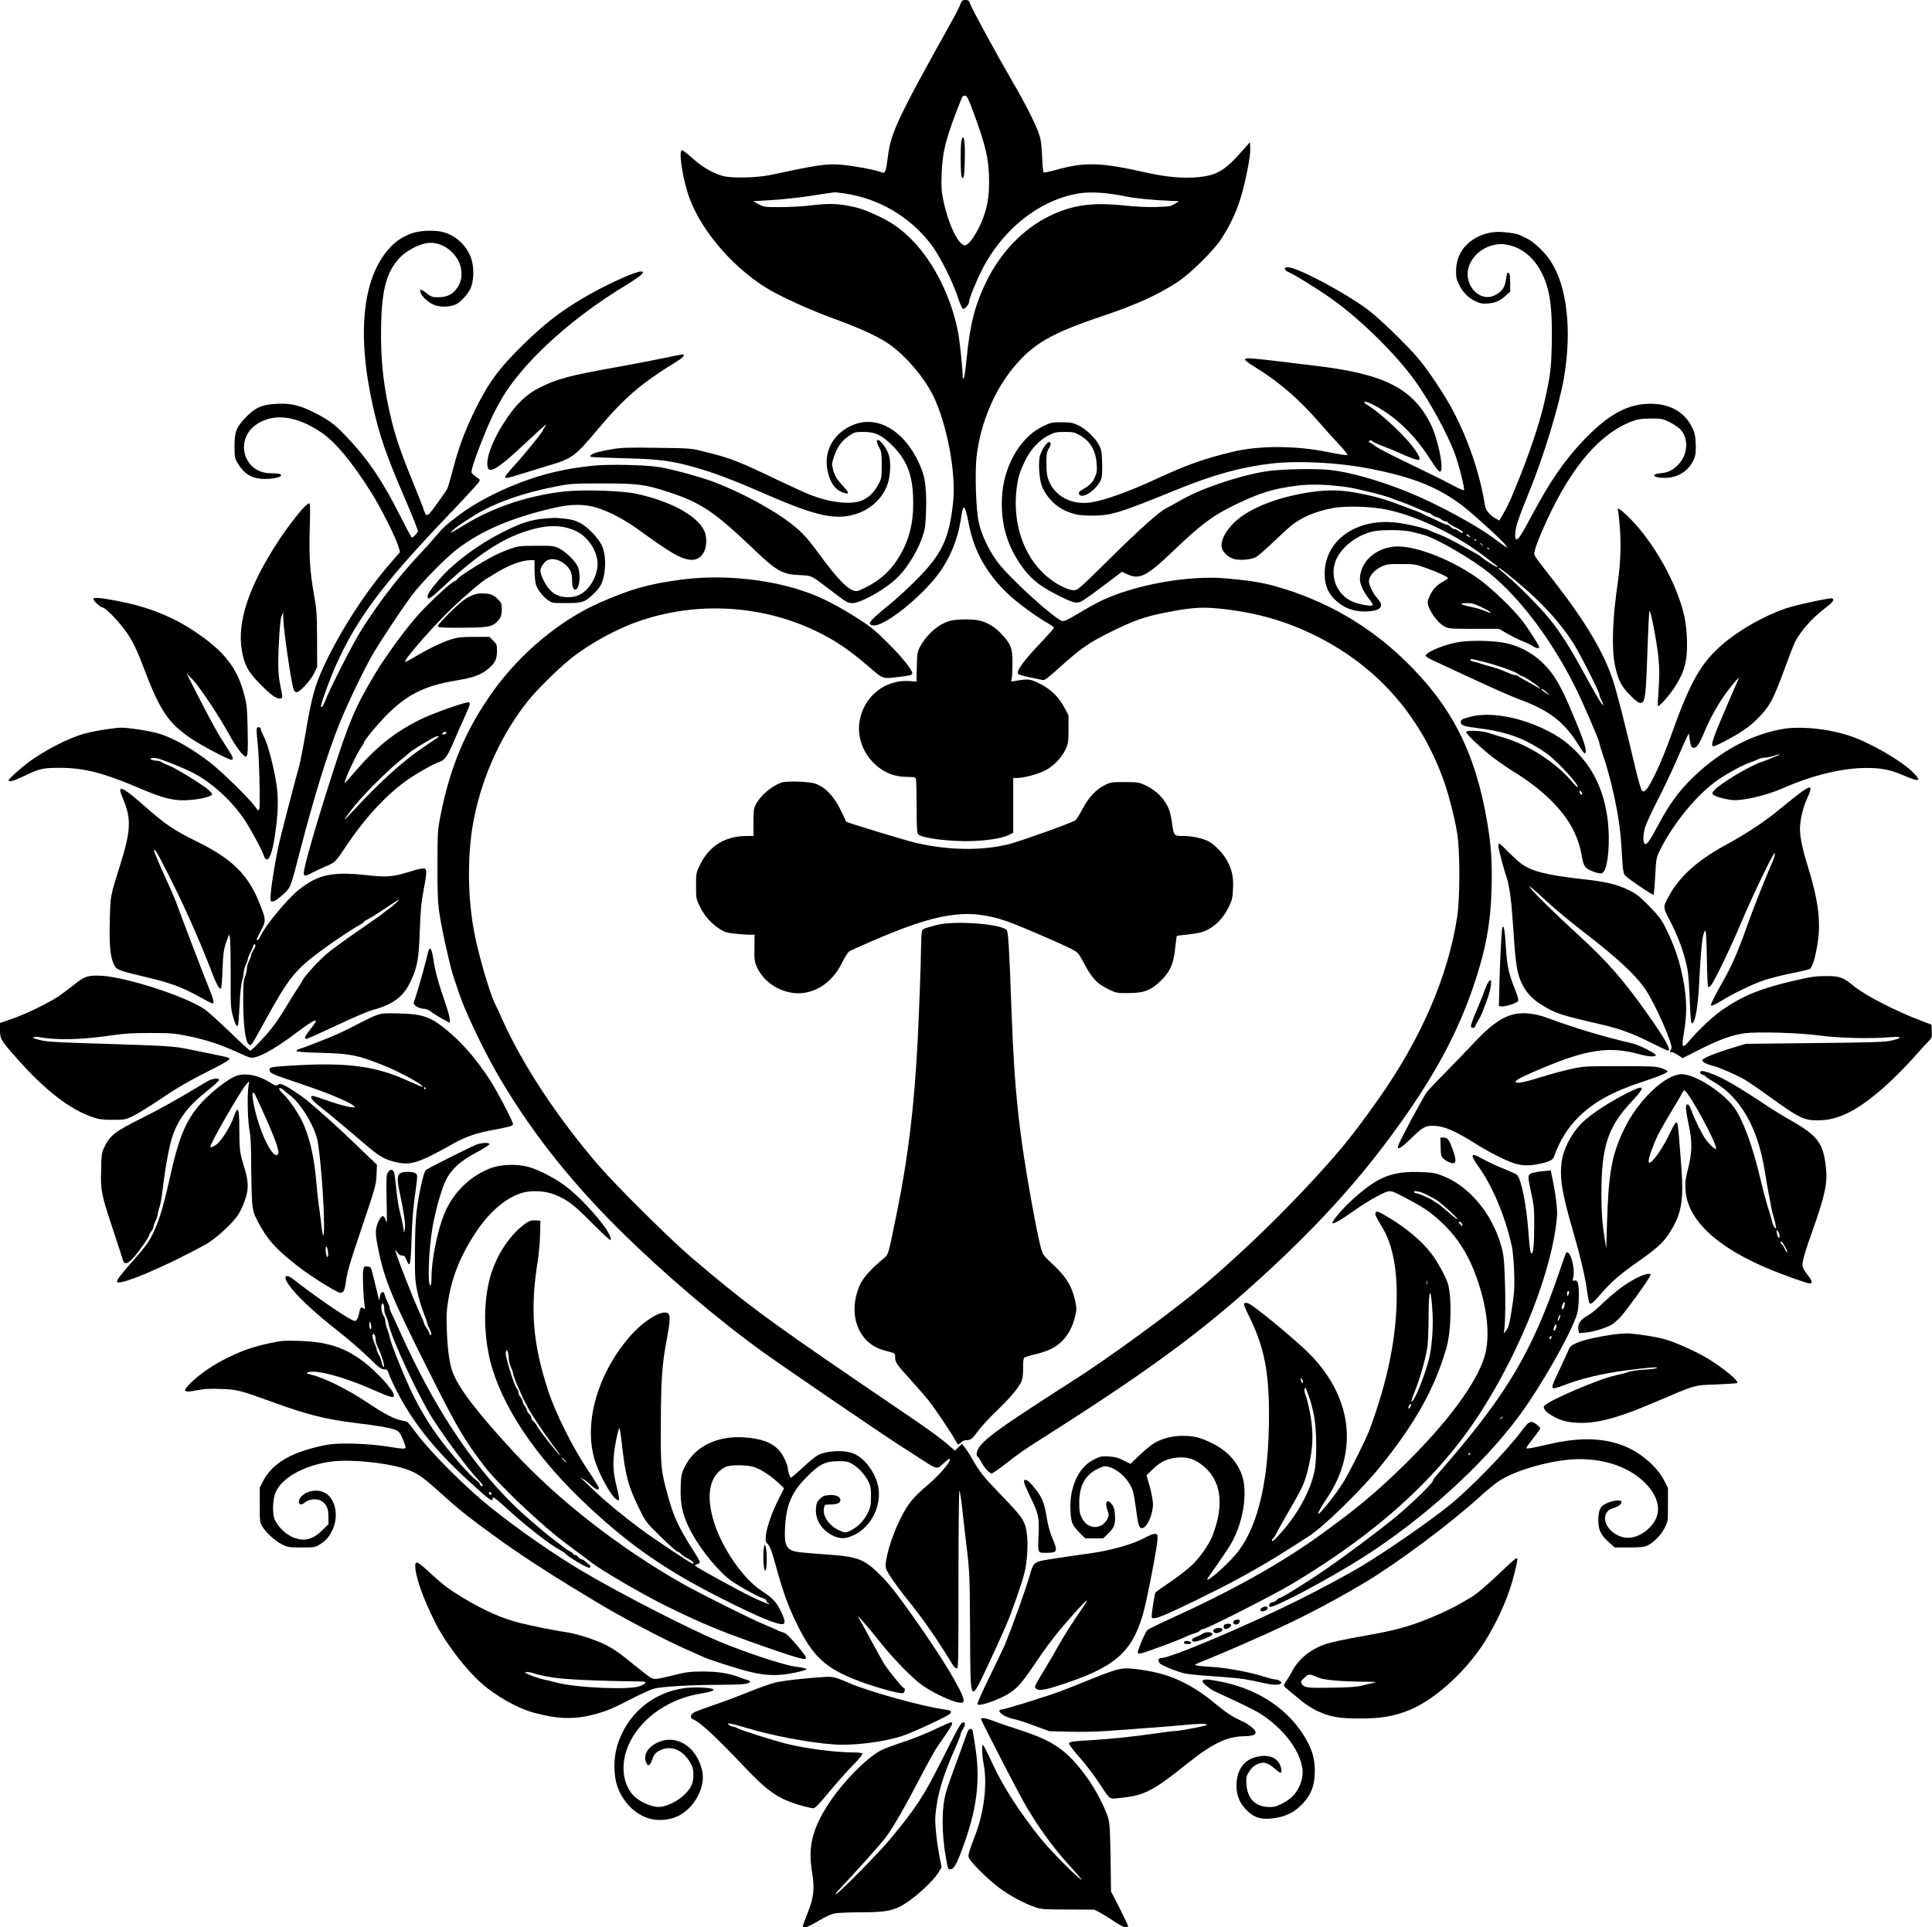 <?xml version="1.0" encoding="UTF-8" standalone="yes"?>
<svg version="1.0" xmlns="http://www.w3.org/2000/svg" width="1350pt" height="1347pt" viewBox="0 0 1800 1796" preserveAspectRatio="xMidYMid meet">
  <g transform="translate(0,1796) scale(0.1,-0.1)" fill="#000000" stroke="none">
    <path d="M8946 17917 c-8 -23 -43 -92 -77 -152 -515 -925 -571 -1043 -599
-1280 -12 -99 -22 -135 -40 -135 -5 0 -21 5 -37 11 -50 19 -267 58 -364 65
-132 9 -210 -2 -654 -97 -123 -26 -350 -31 -435 -10 -91 22 -199 85 -288 166
-45 41 -89 75 -97 75 -32 0 -5 -205 49 -388 96 -319 397 -685 736 -895 132
-81 398 -202 630 -287 262 -95 437 -178 535 -252 149 -112 303 -295 385 -457
131 -262 220 -728 190 -1002 -37 -343 -105 -485 -349 -729 -75 -75 -185 -176
-246 -225 -192 -157 -214 -186 -147 -193 102 -10 443 261 608 484 103 139 177
318 204 493 16 100 21 121 30 121 12 0 27 -50 45 -148 48 -256 168 -469 369
-659 89 -84 257 -207 379 -277 26 -15 47 -31 47 -36 0 -5 -51 -62 -112 -127
-171 -179 -245 -280 -221 -304 6 -6 55 -20 109 -31 55 -11 108 -22 120 -25 16
-4 51 22 150 112 199 180 277 235 479 335 217 107 314 142 505 180 228 46 337
55 487 41 356 -34 646 -116 942 -266 545 -277 936 -715 1156 -1295 55 -145
116 -377 142 -540 26 -165 26 -604 -1 -775 -83 -546 -334 -1129 -725 -1685
-127 -182 -258 -356 -350 -465 -345 -409 -829 -893 -1267 -1265 -294 -250
-940 -721 -1267 -925 -18 -10 -169 -109 -337 -218 -318 -208 -443 -300 -497
-369 -33 -40 -44 -90 -23 -103 6 -4 19 -24 30 -45 27 -53 78 -110 99 -110 9 0
68 41 131 90 118 93 178 135 340 237 1094 694 1600 1075 2260 1704 360 344
671 689 934 1039 414 550 654 977 821 1461 116 339 164 595 172 931 6 242 -4
391 -43 618 -110 642 -332 1076 -765 1495 -340 329 -735 557 -1199 690 -128
37 -256 57 -477 76 -353 29 -853 -63 -1163 -214 -47 -23 -140 -75 -207 -116
-91 -54 -128 -72 -145 -68 -75 20 -494 401 -606 552 -79 106 -149 255 -173
366 -27 122 -38 480 -19 626 38 305 164 604 345 822 182 219 353 317 830 477
306 102 516 198 696 316 120 79 335 291 407 401 97 150 159 290 202 458 45
177 73 337 68 400 l-3 44 -75 -85 c-156 -178 -235 -225 -407 -241 -148 -13
-295 0 -498 46 -417 93 -558 97 -837 19 -54 -15 -101 -24 -105 -20 -5 4 -11
71 -14 149 -5 109 -11 157 -28 207 -35 101 -129 286 -254 500 -139 239 -369
661 -388 713 -11 32 -17 37 -45 37 -28 0 -33 -5 -48 -43z m125 -1008 c114
-308 144 -439 144 -639 0 -156 -17 -249 -71 -381 -33 -80 -98 -183 -130 -204
-23 -15 -28 -15 -48 -1 -60 39 -138 218 -177 408 -18 87 -20 125 -16 248 8
214 41 341 188 708 6 16 16 22 31 20 18 -2 31 -29 79 -159z m-1214 -750 c325
-44 621 -217 819 -478 79 -104 200 -344 248 -491 21 -65 40 -106 49 -108 18
-4 57 44 57 71 0 26 63 182 116 287 197 392 558 672 929 721 102 13 257 2 416
-32 86 -18 267 -35 429 -41 l65 -3 -40 -25 c-37 -23 -52 -25 -175 -29 -86 -2
-198 3 -306 15 -286 30 -476 3 -680 -96 -250 -121 -459 -337 -595 -615 -107
-220 -152 -397 -184 -725 -9 -91 -20 -169 -26 -174 -6 -6 -9 -5 -9 4 0 67 -25
317 -41 407 -56 324 -227 671 -434 879 -100 102 -191 165 -329 229 -115 53
-170 71 -276 90 -106 19 -191 19 -345 0 -66 -8 -189 -15 -274 -15 -149 0 -155
1 -204 28 l-51 27 180 11 c98 7 253 23 344 37 91 15 181 28 200 30 19 2 36 5
37 5 1 1 37 -3 80 -9z"/>
    <path d="M8956 16643 c-9 -59 -7 -316 4 -333 18 -29 25 5 29 151 3 149 -3 219
-18 219 -5 0 -11 -17 -15 -37z"/>
    <path d="M3840 15787 c-78 -28 -137 -64 -189 -116 -268 -268 -332 -791 -180
-1481 64 -291 125 -467 313 -903 64 -148 113 -274 110 -280 -12 -21 -47 -57
-56 -57 -4 0 -48 80 -97 178 -188 375 -332 583 -566 817 -75 75 -147 123 -281
187 -122 58 -207 74 -344 63 -113 -8 -175 -37 -254 -118 -93 -95 -111 -137
-111 -272 0 -102 2 -113 27 -157 64 -108 137 -151 258 -151 105 0 184 28 134
47 -9 3 -45 6 -82 6 -256 0 -343 322 -124 461 159 101 368 73 593 -79 135 -91
286 -273 471 -566 83 -132 221 -406 247 -490 l18 -60 -93 -108 c-250 -288
-505 -692 -651 -1033 -54 -125 -90 -270 -133 -530 -22 -132 -51 -278 -63 -325
-54 -196 -167 -632 -186 -715 -30 -130 -71 -377 -78 -467 -6 -74 -5 -78 14
-78 23 0 59 25 121 84 48 46 53 58 132 366 142 545 258 921 372 1205 71 176
213 474 300 629 72 127 271 428 378 572 89 119 325 358 432 437 226 168 498
283 883 373 166 39 295 39 415 0 123 -40 257 -113 400 -217 277 -201 372 -256
459 -265 58 -6 102 19 131 75 24 48 27 135 5 187 -60 144 -313 284 -642 354
-126 27 -484 39 -654 21 -335 -35 -668 -144 -938 -310 -129 -79 -156 -91 -111
-51 36 32 54 44 175 122 198 128 466 224 810 290 108 21 148 23 415 23 333 -1
387 -8 623 -85 288 -95 416 -182 772 -521 222 -212 271 -240 430 -248 125 -7
103 4 300 -146 142 -109 153 -115 200 -115 66 0 260 104 379 204 110 92 224
270 276 431 19 57 24 100 28 232 5 178 -7 288 -39 372 -136 358 -413 531 -662
412 -169 -80 -253 -242 -217 -416 23 -114 71 -180 146 -205 59 -20 60 -6 2 57
-64 69 -82 100 -99 166 -10 40 -8 54 10 110 30 90 72 148 137 193 54 37 60 39
138 39 112 0 173 -29 276 -133 120 -121 176 -253 186 -447 12 -212 -19 -379
-100 -532 -94 -177 -207 -281 -403 -366 -69 -30 -172 67 -392 368 -89 121
-134 170 -227 245 -172 137 -477 303 -745 403 -122 45 -367 112 -489 133 -130
22 -475 30 -626 14 -249 -25 -460 -74 -674 -156 -223 -85 -428 -194 -575 -305
-115 -86 -152 -120 -213 -194 -27 -33 -100 -114 -162 -180 -188 -201 -365
-431 -531 -692 -76 -118 -303 -564 -344 -675 -18 -48 -42 -67 -32 -25 12 53
90 264 133 359 200 449 442 771 1069 1426 143 150 264 281 269 293 8 16 6 23
-7 31 -9 5 -29 19 -43 31 -25 22 -25 25 -14 67 23 89 124 348 186 479 36 74
93 178 128 230 220 330 628 694 1101 983 160 97 206 138 157 138 -57 0 -342
-131 -540 -248 -212 -126 -352 -234 -546 -422 -233 -227 -334 -363 -460 -620
-93 -189 -155 -356 -207 -558 -23 -87 -46 -166 -52 -177 -5 -11 -48 -73 -95
-138 -91 -127 -100 -131 -123 -59 -6 20 -51 134 -99 252 -114 278 -163 422
-205 595 -67 279 -95 508 -95 780 0 401 42 579 170 719 64 69 186 134 270 142
143 15 294 -112 308 -258 6 -66 -4 -108 -39 -161 -39 -60 -95 -87 -176 -87
-56 0 -65 3 -112 40 -53 42 -71 39 -47 -9 25 -47 92 -98 148 -111 58 -14 134
-8 178 15 45 23 105 89 132 143 31 63 37 187 13 268 -35 122 -136 223 -258
259 -79 23 -218 19 -297 -8z"/>
    <path d="M13838 15781 c-170 -54 -269 -179 -272 -340 -1 -64 4 -85 27 -132 35
-73 88 -126 155 -157 45 -20 65 -24 116 -20 70 6 110 24 167 75 l39 35 0 84
c0 48 -4 86 -11 89 -16 10 -19 2 -29 -65 -10 -71 -37 -107 -104 -142 -100 -51
-221 24 -248 152 -37 182 160 357 362 320 179 -33 316 -180 379 -407 32 -117
44 -283 38 -527 -5 -229 -12 -285 -72 -549 -39 -174 -145 -490 -250 -742 -18
-44 -45 -109 -59 -144 -15 -34 -44 -94 -67 -132 l-40 -69 -28 15 c-55 28 -99
78 -105 120 -44 285 -150 602 -292 875 -81 155 -232 383 -329 498 -110 131
-368 380 -476 460 -223 164 -654 392 -743 392 -38 0 -33 -28 9 -46 57 -23 280
-162 406 -252 271 -193 604 -522 780 -771 136 -193 294 -483 363 -668 38 -101
97 -337 85 -342 -6 -1 -54 20 -107 48 -95 51 -148 77 -507 251 -99 48 -194 98
-210 112 -17 13 -39 28 -49 32 -15 5 -16 10 -8 18 9 9 16 8 29 -5 10 -8 51
-27 90 -42 40 -14 121 -47 180 -74 177 -78 198 -76 142 14 -81 130 -326 362
-475 451 -10 7 -15 15 -11 20 4 4 33 -5 65 -20 198 -97 383 -267 524 -481 95
-146 114 -167 124 -140 21 54 -35 309 -95 430 -166 333 -428 468 -1056 544
-651 80 -675 82 -675 59 1 -7 40 -37 88 -66 224 -137 413 -299 606 -522 50
-58 131 -147 179 -199 49 -51 85 -97 80 -101 -4 -5 -82 7 -173 26 -298 62
-643 64 -890 5 -263 -62 -434 -123 -715 -253 -254 -118 -484 -201 -612 -220
-166 -24 -314 45 -381 179 -26 50 -34 100 -33 201 0 66 4 91 20 118 26 43 27
64 4 64 -21 -1 -65 -67 -83 -123 -19 -61 -8 -230 19 -292 55 -123 150 -208
276 -247 56 -18 94 -22 190 -23 176 0 257 25 793 244 335 137 606 211 882 242
252 28 614 9 905 -47 413 -80 656 -178 885 -358 104 -82 365 -321 387 -355
l16 -26 -29 19 c-16 11 -54 38 -84 61 -166 127 -549 334 -820 443 -267 107
-538 184 -722 203 -144 15 -475 7 -603 -15 -268 -46 -599 -160 -798 -275 -48
-27 -101 -57 -119 -66 -65 -30 -248 -194 -534 -477 -284 -280 -293 -288 -332
-288 -25 0 -64 13 -108 35 -296 148 -464 499 -425 887 12 120 26 168 83 288
50 103 134 192 223 236 52 25 72 29 145 29 76 0 91 -3 139 -30 97 -54 150
-142 158 -266 5 -67 3 -83 -19 -131 -24 -52 -44 -70 -134 -124 -23 -13 -12
-44 16 -44 59 0 160 89 181 161 7 20 10 84 7 150 -3 103 -6 119 -32 167 -38
69 -122 146 -193 180 -50 23 -71 27 -153 27 -89 0 -100 -2 -174 -38 -198 -94
-351 -344 -377 -613 -24 -258 31 -476 172 -679 82 -119 167 -191 316 -267 167
-86 199 -96 246 -73 19 9 113 75 208 147 l172 130 49 -23 c113 -53 182 -19
418 207 273 261 378 339 595 444 225 108 347 146 566 174 131 17 295 12 479
-15 90 -13 366 -83 406 -103 16 -7 54 -21 84 -31 30 -10 99 -37 153 -61 53
-24 102 -44 108 -44 6 0 22 -9 36 -20 14 -11 32 -20 40 -20 8 0 26 -9 40 -20
14 -11 34 -20 44 -20 11 0 19 -4 19 -9 0 -6 28 -24 63 -41 68 -35 84 -47 74
-56 -3 -3 -18 3 -33 15 -15 11 -34 21 -44 21 -9 0 -25 9 -35 20 -10 11 -24 20
-32 20 -8 0 -31 8 -51 19 -20 10 -57 27 -82 38 -77 34 -95 43 -110 52 -8 4
-31 14 -50 21 -19 7 -51 18 -70 26 -211 80 -271 99 -443 134 -170 35 -298 39
-466 14 -309 -45 -578 -152 -713 -284 -75 -74 -118 -152 -118 -214 0 -50 55
-109 120 -126 53 -14 150 -6 198 17 18 8 92 72 165 142 72 69 150 140 172 157
99 77 226 130 380 159 118 23 366 16 505 -14 296 -63 660 -240 929 -450 47
-36 89 -69 95 -73 6 -4 8 -9 5 -12 -5 -6 -136 78 -154 98 -5 6 -26 19 -45 29
-19 10 -66 36 -105 58 -124 69 -199 106 -245 122 -25 9 -59 23 -77 32 -47 24
-214 64 -315 75 -358 41 -644 -150 -665 -441 -10 -149 38 -248 158 -328 68
-46 167 -67 261 -57 109 11 133 51 73 117 -50 56 -89 142 -80 177 11 47 56 93
114 121 52 24 66 26 186 25 125 0 134 -2 234 -38 113 -41 201 -82 201 -94 0
-4 -17 -16 -37 -27 -61 -32 -105 -76 -129 -130 -30 -63 -30 -79 1 -141 34 -68
89 -130 136 -154 35 -18 59 -20 271 -20 l233 0 80 -46 c44 -25 109 -57 144
-71 36 -13 77 -33 92 -44 28 -20 59 -25 59 -10 0 17 -107 183 -168 260 -83
104 -265 279 -376 362 -251 187 -610 329 -797 316 -186 -12 -330 -147 -329
-306 1 -48 31 -113 85 -182 51 -65 47 -71 -34 -58 -88 14 -147 38 -195 80
-100 88 -130 231 -74 352 56 119 199 225 346 256 81 17 287 14 357 -5 33 -9
78 -20 100 -26 115 -27 457 -225 624 -361 286 -233 580 -625 798 -1062 67
-134 223 -495 223 -516 0 -7 15 -58 34 -114 76 -220 149 -559 165 -760 6 -71
13 -177 16 -235 5 -77 11 -111 23 -126 23 -28 260 -189 268 -182 3 4 10 82 15
175 8 163 10 170 43 238 125 252 344 519 536 654 90 63 237 143 303 165 27 9
61 23 77 31 16 8 44 15 63 15 19 0 54 7 77 15 23 8 50 15 59 14 9 0 -2 -6 -24
-13 -22 -7 -49 -18 -60 -24 -11 -6 -48 -21 -83 -32 -107 -35 -381 -198 -441
-264 -19 -20 -21 -28 -12 -39 13 -17 103 -43 176 -52 92 -11 326 43 480 112
267 118 551 187 775 187 146 -1 217 -15 355 -74 145 -62 163 -50 67 43 -115
109 -399 271 -582 331 -200 66 -459 92 -626 62 -264 -46 -528 -180 -764 -388
-172 -152 -278 -290 -400 -522 -74 -139 -104 -179 -120 -156 -14 22 -12 77 5
145 9 33 60 146 114 250 55 105 135 275 180 378 45 104 89 203 98 220 l17 32
10 -65 c9 -55 14 -65 32 -68 31 -4 55 31 109 161 55 130 129 260 213 372 50
67 119 143 100 110 -3 -5 -60 -137 -127 -293 -114 -266 -133 -323 -112 -336 5
-3 44 13 87 35 174 91 249 142 334 228 107 107 143 176 246 458 42 114 85 226
96 248 57 110 163 230 296 329 58 44 74 68 53 80 -14 9 -343 -62 -438 -95
-202 -70 -433 -201 -588 -336 -203 -176 -300 -350 -484 -868 -75 -211 -184
-445 -224 -483 -22 -21 -26 -21 -40 -8 -8 8 -34 95 -57 193 -103 437 -172 707
-210 825 -82 258 -259 556 -544 922 -169 216 -187 240 -192 262 -6 23 44 157
119 319 240 518 511 825 820 929 32 11 83 16 151 16 98 0 107 -2 174 -35 39
-20 84 -51 101 -70 75 -86 66 -232 -22 -323 -51 -53 -94 -75 -160 -81 -104
-10 -78 -44 33 -44 132 0 240 76 280 197 8 24 11 71 8 126 -3 73 -9 98 -36
152 -74 151 -231 229 -432 214 -192 -14 -359 -112 -575 -337 -171 -178 -312
-381 -469 -675 -107 -201 -137 -249 -156 -249 -12 0 -15 12 -13 55 2 59 30
142 131 390 133 324 277 797 322 1055 77 449 30 861 -126 1096 -54 82 -159
180 -223 209 -25 12 -54 25 -63 30 -26 14 -136 30 -203 29 -33 0 -86 -8 -117
-18z m-147 -2818 c13 -15 12 -15 -8 -4 -24 12 -29 21 -14 21 5 0 15 -7 22 -17z
m64 -41 c-3 -3 -11 0 -18 7 -9 10 -8 11 6 5 10 -3 15 -9 12 -12z m56 -39 c13
-16 12 -17 -3 -4 -17 13 -22 21 -14 21 2 0 10 -8 17 -17z m64 -41 c-3 -3 -11
0 -18 7 -9 10 -8 11 6 5 10 -3 15 -9 12 -12z m275 -317 c221 -186 381 -362
506 -555 57 -88 244 -455 244 -479 0 -9 6 -27 13 -41 7 -14 16 -34 21 -45 l7
-20 -20 20 c-11 11 -72 116 -136 233 -161 297 -249 435 -363 572 -81 98 -284
303 -378 381 -46 39 -84 72 -84 75 0 13 58 -30 190 -141z m-334 -229 c88 -44
98 -64 13 -27 -24 11 -80 27 -124 36 -102 21 -118 35 -39 35 51 0 74 -7 150
-44z"/>
    <path d="M6190 14624 c-91 -19 -291 -57 -445 -85 -443 -79 -560 -110 -729
-197 -108 -55 -203 -145 -292 -277 -114 -168 -184 -330 -184 -427 0 -112 83
-65 375 211 88 83 164 151 169 151 5 0 2 -8 -7 -18 -10 -10 -17 -23 -17 -28 0
-15 -179 -236 -277 -342 -57 -62 -82 -97 -76 -103 7 -7 52 3 134 30 68 21 187
58 264 81 227 67 250 84 464 339 253 300 396 423 749 641 28 17 52 38 52 46 0
17 16 19 -180 -22z"/>
    <path d="M8170 13845 c0 -9 10 -35 23 -58 19 -37 22 -57 22 -162 0 -112 -2
-124 -28 -173 -39 -75 -89 -126 -150 -153 -102 -46 -300 -25 -496 53 -40 16
-181 80 -312 143 -356 170 -422 196 -669 257 -124 31 -128 31 -440 35 -260 4
-331 2 -413 -12 -152 -25 -224 -51 -203 -72 3 -3 141 -9 308 -13 342 -9 447
-23 679 -90 178 -51 350 -117 669 -256 453 -197 635 -235 826 -170 134 46 242
150 284 276 26 75 31 200 12 267 -24 81 -112 183 -112 128z"/>
    <path d="M2823 13223 c-59 -64 -168 -208 -235 -313 -270 -415 -380 -745 -335
-1009 22 -135 59 -203 171 -316 96 -98 146 -135 184 -135 26 0 27 10 7 105
-24 112 -28 207 -16 426 7 139 15 218 25 240 l14 34 1 -57 c2 -97 66 -547 92
-645 9 -33 16 -43 33 -43 29 0 129 108 163 177 l28 58 -1 260 c-1 233 -4 275
-27 405 -40 223 -49 364 -41 628 5 187 4 232 -6 232 -7 0 -33 -21 -57 -47z"/>
    <path d="M15074 13205 c3 -9 11 -77 17 -153 14 -164 7 -348 -20 -532 -48 -329
-57 -606 -26 -754 29 -141 60 -202 141 -283 52 -53 79 -73 97 -73 45 0 52 51
67 525 6 171 14 319 17 330 9 30 71 -290 85 -440 9 -98 9 -169 1 -285 -6 -85
-9 -157 -7 -159 10 -10 98 88 149 164 71 107 104 189 117 293 12 101 5 260
-17 367 -65 311 -291 715 -533 948 -67 64 -101 84 -88 52z"/>
    <path d="M5085 13129 c-143 -12 -233 -42 -415 -135 -219 -111 -436 -274 -572
-427 -87 -100 -122 -152 -114 -173 6 -15 9 -15 34 2 15 9 77 64 137 120 287
268 514 419 743 493 190 62 331 64 461 6 107 -49 192 -163 207 -282 14 -113
-62 -262 -161 -312 -39 -20 -64 -26 -115 -26 -104 1 -170 46 -224 154 -44 88
-42 115 12 174 56 60 186 13 238 -85 8 -15 14 -52 14 -83 0 -63 13 -97 34 -89
39 15 49 152 16 220 -27 54 -117 139 -177 167 -43 20 -64 22 -208 21 -146 0
-167 -3 -238 -27 -43 -15 -110 -43 -149 -63 -121 -61 -348 -206 -348 -222 0
-4 -12 -13 -27 -19 -38 -17 -212 -177 -319 -293 -122 -132 -314 -393 -422
-573 -183 -306 -240 -441 -402 -947 -153 -478 -260 -852 -260 -907 0 -30 16
-29 76 3 27 15 85 42 129 61 91 39 84 31 210 218 162 241 361 454 550 587 87
62 248 152 298 168 49 15 77 54 131 181 24 57 66 154 94 214 60 133 66 151 52
160 -18 11 -346 -104 -463 -164 -236 -119 -404 -254 -597 -479 -52 -61 -96
-110 -98 -108 -11 12 110 274 154 333 13 17 24 36 24 41 0 17 99 140 186 232
204 213 372 300 681 350 147 24 217 49 282 100 71 56 91 94 91 172 0 60 -2 66
-36 99 l-35 34 -142 0 c-122 0 -153 -4 -217 -24 -88 -28 -221 -93 -338 -164
-45 -27 -85 -47 -88 -44 -16 16 280 353 454 516 131 123 274 243 312 263 14 7
54 31 90 54 108 67 234 114 313 114 l37 0 0 -97 c1 -54 7 -114 14 -134 17 -48
63 -106 110 -141 38 -27 42 -28 168 -28 152 0 175 7 254 82 69 65 90 106 105
200 15 99 5 196 -27 261 -39 75 -137 174 -208 208 -52 25 -85 32 -201 42 -16
2 -66 0 -110 -4z m-925 -1998 c0 -5 -9 -11 -20 -14 -20 -5 -26 3 -13 16 9 10
33 8 33 -2z m-85 -46 c-11 -8 -64 -44 -118 -80 -193 -128 -415 -328 -666 -600
-104 -112 -107 -109 -12 15 86 112 301 331 425 433 55 45 107 89 116 98 16 15
161 105 217 134 38 20 65 20 38 0z"/>
    <path d="M6350 12559 c-305 -40 -479 -89 -767 -217 -366 -162 -732 -467 -985
-818 -258 -360 -403 -703 -495 -1169 -26 -135 -27 -152 -27 -460 -1 -257 3
-344 17 -440 24 -162 101 -507 136 -608 15 -45 36 -107 46 -137 49 -154 216
-507 343 -730 296 -519 669 -998 1137 -1464 414 -412 927 -849 1363 -1162 205
-147 1066 -735 1257 -858 93 -60 204 -132 245 -158 102 -66 113 -68 158 -26
58 54 72 63 72 47 0 -32 -109 -155 -216 -245 -126 -106 -177 -169 -247 -310
-83 -166 -149 -393 -133 -458 8 -34 98 -165 195 -285 155 -192 278 -369 428
-616 10 -16 26 -31 36 -33 16 -3 17 44 17 835 0 473 4 831 9 823 5 -8 16 -80
25 -160 8 -80 28 -248 43 -375 26 -220 28 -254 31 -783 4 -694 -7 -679 186
-268 54 116 120 261 147 324 58 134 154 410 175 501 23 96 33 247 23 340 -13
131 -35 166 -236 373 -172 178 -202 215 -282 355 -23 40 -53 85 -66 100 l-24
28 -32 -32 -32 -31 -79 68 c-43 38 -172 132 -286 210 -114 78 -354 241 -533
363 -855 584 -1070 743 -1564 1165 -202 173 -704 672 -867 862 -383 447 -705
938 -893 1360 -25 58 -52 116 -60 130 -52 97 -169 504 -204 711 -59 343 -55
741 10 1046 83 395 259 772 499 1073 79 99 281 299 391 387 179 145 443 289
664 362 605 201 1277 127 1812 -200 92 -57 190 -130 303 -228 136 -118 133
-117 260 -102 130 15 150 20 150 36 0 32 -96 152 -225 280 -120 120 -160 153
-280 230 -236 150 -394 225 -599 285 -323 93 -713 123 -1046 79z"/>
    <path d="M4371 12399 c-44 -22 -95 -64 -176 -143 -63 -62 -115 -120 -115 -129
0 -15 20 -17 208 -17 224 1 280 7 320 37 51 38 67 70 67 133 0 52 -4 63 -30
90 -44 47 -77 60 -148 60 -51 0 -76 -6 -126 -31z"/>
    <path d="M870 12377 c0 -16 67 -77 84 -77 19 0 98 -74 170 -161 85 -101 136
-194 206 -379 162 -428 234 -536 458 -687 89 -60 342 -193 367 -193 26 0 17
26 -43 117 -75 113 -134 218 -267 478 l-107 210 57 -58 c68 -72 245 -338 339
-509 62 -115 132 -208 156 -208 19 0 22 54 17 263 -4 187 -8 224 -31 312 -66
253 -185 405 -461 590 -204 137 -432 228 -694 280 -191 37 -251 42 -251 22z"/>
    <path d="M8871 12179 c-110 -21 -229 -118 -298 -244 -26 -47 -28 -59 -31 -189
l-4 -138 -56 5 c-233 20 -435 -140 -474 -376 -22 -133 26 -280 126 -381 91
-93 194 -136 327 -136 61 0 67 -2 73 -22 3 -13 6 -129 6 -259 0 -172 3 -240
13 -252 27 -37 311 -73 516 -64 149 6 274 28 333 58 l38 19 0 255 0 255 30 0
c63 0 187 32 257 65 84 41 163 121 202 205 23 50 26 67 26 185 l0 130 -38 71
c-54 102 -132 176 -235 226 -89 43 -101 44 -226 22 -37 -7 -38 -6 -31 17 4 13
8 78 8 145 1 144 -13 181 -104 278 -60 65 -132 107 -210 125 -52 12 -186 12
-248 0z"/>
    <path d="M13605 11979 c-126 -17 -311 -90 -323 -127 -2 -7 23 -25 65 -44 37
-17 210 -97 383 -178 173 -81 367 -166 430 -189 280 -103 420 -213 558 -441
21 -36 43 -63 48 -60 22 12 1 89 -75 274 -100 243 -146 340 -203 429 -119 183
-297 301 -503 332 -107 16 -282 18 -380 4z m225 -188 c123 -31 292 -91 316
-113 11 -10 26 -18 33 -18 17 0 143 -82 161 -106 13 -17 13 -18 0 -8 -8 6 -51
30 -95 54 -44 23 -87 49 -96 56 -8 8 -24 14 -34 14 -10 0 -37 8 -59 18 -66 30
-139 55 -201 70 -22 5 -53 15 -70 21 -16 6 -42 13 -57 16 -16 3 -28 10 -28 16
0 12 3 12 130 -20z m580 -282 l35 -31 -33 19 c-35 19 -61 43 -46 43 5 0 25
-14 44 -31z"/>
    <path d="M13699 11281 c-80 -22 -89 -27 -89 -51 0 -29 29 -39 162 -56 270 -33
445 -98 643 -239 95 -68 301 -293 283 -310 -3 -3 -27 21 -54 53 -149 176 -399
338 -629 407 -50 15 -117 35 -149 46 -70 22 -206 27 -206 7 0 -20 158 -168
260 -244 52 -39 136 -97 187 -128 298 -184 499 -395 583 -612 17 -43 35 -106
41 -139 21 -120 30 -138 80 -163 26 -13 62 -25 82 -29 30 -4 37 -2 52 20 40
61 56 290 34 472 -33 269 -129 476 -298 646 -92 92 -171 146 -305 210 -237
112 -505 156 -677 110z m1038 -706 c9 -25 -4 -29 -17 -6 -7 15 -7 21 0 21 6 0
13 -7 17 -15z"/>
    <path d="M2393 11173 c-4 -9 -1 -64 6 -122 15 -118 27 -586 17 -626 -6 -25 -8
-24 -50 32 -53 70 -281 294 -386 379 -170 137 -363 248 -504 289 -50 14 -147
33 -217 42 -120 16 -135 16 -253 -1 -69 -9 -167 -28 -217 -42 -151 -40 -388
-163 -539 -279 -76 -59 -170 -145 -170 -156 0 -19 48 -7 135 35 155 75 182 81
345 81 219 0 402 -47 716 -180 199 -85 284 -112 388 -121 97 -8 262 16 306 46
12 9 8 17 -26 48 -57 51 -316 210 -373 229 -25 9 -53 22 -62 29 -8 8 -29 14
-45 15 -16 0 -38 4 -48 8 -31 12 0 24 41 16 54 -10 278 -101 361 -147 172 -95
349 -260 462 -430 62 -95 168 -292 180 -337 3 -14 14 -27 23 -29 28 -6 56 74
78 220 30 202 35 343 15 477 -24 158 -78 369 -115 441 -17 33 -31 67 -31 74 0
21 -30 28 -37 9z"/>
    <path d="M7278 10667 c-96 -37 -194 -121 -237 -205 -18 -35 -21 -59 -21 -167
l0 -125 -59 0 c-205 0 -354 -92 -440 -270 -35 -73 -36 -78 -36 -196 0 -118 1
-121 37 -195 41 -83 101 -151 180 -204 46 -30 68 -37 139 -45 46 -5 108 -10
136 -10 l53 0 -1 -124 c-2 -113 1 -128 24 -180 57 -123 180 -214 324 -237 188
-30 373 81 470 283 24 48 53 94 65 102 13 8 97 47 188 86 636 277 910 320
1273 198 97 -32 469 -192 597 -255 74 -38 75 -39 121 -124 85 -161 130 -208
254 -266 55 -26 69 -28 170 -27 140 1 197 21 284 100 100 91 136 169 151 328
6 55 12 101 15 104 2 3 46 9 97 13 50 5 113 16 139 24 106 36 194 120 251 241
28 59 33 83 36 165 5 110 -11 181 -60 267 -37 65 -115 145 -168 172 -57 29
-155 50 -237 50 -86 0 -87 0 -103 119 -6 46 -19 102 -27 125 -39 98 -116 179
-221 228 -59 28 -69 30 -191 30 -122 1 -133 -1 -186 -27 -82 -40 -152 -114
-209 -222 -26 -51 -56 -98 -65 -106 -22 -20 -499 -191 -613 -221 -250 -65
-563 -62 -871 9 -86 19 -646 189 -653 198 -1 1 -19 40 -41 87 -68 145 -150
234 -246 267 -60 21 -271 28 -319 10z"/>
    <path d="M16825 10608 c-32 -18 -131 -95 -264 -205 -116 -96 -302 -219 -464
-306 -280 -152 -446 -299 -550 -490 -54 -98 -54 -101 8 -220 68 -130 117 -255
150 -384 21 -81 28 -136 36 -318 10 -240 14 -274 30 -258 27 27 49 164 59 363
15 290 28 435 44 473 13 32 13 32 19 7 3 -14 8 -132 10 -262 2 -131 7 -241 11
-245 4 -5 16 3 27 15 34 43 175 334 274 567 122 289 311 680 320 664 4 -6 -2
-32 -12 -58 -11 -25 -30 -71 -43 -101 -12 -30 -48 -118 -80 -195 -31 -77 -88
-225 -125 -330 -87 -244 -139 -362 -226 -516 -62 -108 -109 -201 -109 -215 0
-13 34 1 91 36 116 72 301 161 408 197 58 19 172 47 254 64 82 16 157 34 167
39 25 13 54 107 75 246 31 194 5 397 -90 704 -52 167 -75 278 -75 356 0 82 28
200 66 283 46 99 43 120 -11 89z"/>
    <path d="M1120 10595 c0 -9 11 -41 24 -73 82 -195 77 -299 -29 -637 -89 -283
-86 -269 -92 -503 -6 -231 4 -336 38 -409 25 -51 34 -55 299 -118 231 -55 334
-93 491 -180 64 -36 121 -65 128 -65 20 0 11 37 -40 162 -45 110 -250 647
-301 788 -11 30 -63 149 -115 263 -52 115 -92 211 -88 215 11 11 27 -17 145
-250 139 -273 281 -595 394 -888 44 -117 75 -170 86 -149 4 8 10 86 13 174 6
158 12 197 45 284 l16 44 8 -29 c4 -16 7 -168 7 -339 -1 -287 0 -316 20 -390
21 -78 35 -105 47 -92 4 3 11 88 16 189 5 110 15 201 23 227 8 25 15 58 15 75
0 17 9 51 20 75 11 24 20 50 20 58 0 7 11 35 25 61 14 26 25 53 25 59 0 7 5
13 10 13 16 0 12 -22 -10 -55 -11 -16 -20 -37 -20 -45 0 -9 -9 -33 -20 -55
-11 -22 -20 -53 -20 -71 0 -17 -8 -51 -17 -75 -15 -37 -18 -76 -17 -244 2
-214 20 -355 49 -384 15 -15 18 -14 35 6 10 13 63 106 118 207 227 414 280
479 552 678 110 80 279 192 328 217 23 12 42 25 42 30 0 5 14 14 31 22 18 7
86 49 153 94 67 45 128 85 136 90 29 16 -44 -55 -84 -82 -23 -16 -50 -36 -61
-46 -11 -10 -116 -84 -234 -165 -117 -81 -246 -175 -286 -209 -72 -61 -212
-214 -223 -243 -3 -8 -26 -46 -52 -85 -26 -38 -77 -121 -114 -183 -38 -63 -95
-147 -129 -189 -70 -87 -182 -203 -196 -203 -6 0 -91 78 -190 174 -99 95 -204
190 -233 210 -175 120 -720 298 -958 313 -130 7 -162 -3 -267 -89 -49 -38
-113 -86 -143 -106 -103 -66 -295 -159 -417 -202 l-123 -43 0 -67 c0 -81 8
-95 160 -266 261 -295 492 -473 705 -545 57 -20 91 -24 185 -24 109 0 119 2
184 33 38 17 141 81 230 140 193 130 289 186 506 295 91 45 166 89 168 97 2
12 -18 19 -85 32 -49 10 -164 33 -258 53 -185 39 -178 38 -1030 65 -257 8
-335 14 -395 29 -52 13 -70 21 -57 26 9 4 32 4 50 1 164 -31 397 -25 677 16
114 17 191 22 360 22 195 0 227 -3 349 -28 164 -33 301 -78 446 -144 61 -28
121 -54 136 -57 57 -14 213 68 415 220 198 149 242 164 150 50 -58 -73 -67
-95 -40 -95 9 0 134 56 278 124 146 70 296 133 340 145 191 52 287 125 352
267 63 135 75 202 85 469 7 198 14 267 38 395 34 179 32 196 -27 185 -21 -3
-73 -17 -116 -31 -141 -44 -205 -49 -373 -31 -335 38 -467 10 -649 -134 -104
-83 -307 -327 -354 -426 -11 -24 -25 -43 -30 -43 -14 0 -14 2 31 87 49 93 49
102 -16 262 -103 258 -251 405 -565 561 -239 119 -300 160 -505 340 -168 148
-225 184 -225 145z"/>
    <path d="M13960 10074 c0 -24 57 -239 79 -296 6 -15 17 -67 25 -115 15 -84 22
-166 46 -513 6 -85 18 -186 26 -225 30 -146 100 -249 218 -323 132 -84 184
-101 541 -183 188 -42 309 -86 486 -175 82 -41 153 -74 159 -74 34 0 -19 97
-179 325 -225 321 -386 506 -647 744 -210 192 -417 394 -447 436 l-21 29 21
-15 c12 -8 81 -70 153 -137 73 -67 219 -188 324 -269 320 -246 492 -405 584
-540 97 -143 267 -532 243 -556 -14 -14 -15 -40 -1 -32 6 4 32 -7 59 -24 l48
-31 164 83 c181 91 300 134 417 149 122 15 512 4 697 -22 177 -23 467 -31 643
-16 122 10 136 -4 30 -29 -64 -16 -154 -19 -718 -25 l-645 -7 -90 -27 c-192
-58 -315 -107 -315 -126 0 -16 42 -38 95 -51 60 -15 206 -77 293 -126 34 -19
139 -91 233 -159 281 -203 323 -224 458 -224 196 0 388 101 652 343 74 68 179
175 234 237 55 63 117 131 138 152 37 37 38 40 35 99 l-3 61 -75 28 c-245 91
-533 238 -647 330 -106 86 -132 95 -263 94 -101 0 -139 -6 -310 -46 -302 -72
-448 -131 -639 -258 -91 -61 -233 -193 -323 -300 -66 -79 -74 -65 -48 85 34
197 24 374 -35 607 -33 127 -81 254 -143 373 -38 74 -66 109 -152 196 -90 91
-117 112 -190 147 -109 53 -210 76 -445 102 -312 35 -447 69 -547 138 -24 17
-79 67 -123 111 -44 45 -83 81 -87 81 -5 0 -8 -12 -8 -26z"/>
    <path d="M8725 9340 c-128 -35 -129 -35 -136 -61 -4 -13 -7 -82 -8 -154 -1
-147 -16 -548 -31 -855 -31 -609 -87 -1082 -190 -1590 -89 -439 -80 -408 -137
-455 -98 -80 -179 -170 -206 -227 -124 -263 -32 -544 203 -616 19 -6 54 -16
78 -22 40 -10 42 -13 42 -48 0 -47 11 -64 147 -213 61 -68 135 -153 164 -189
54 -67 224 -320 253 -377 19 -38 26 -40 51 -13 11 12 31 20 50 20 40 0 53 11
111 90 26 36 103 119 172 185 128 124 204 214 230 275 10 23 14 64 14 121 -1
60 3 90 11 98 7 5 53 20 101 31 117 27 191 63 252 124 58 59 97 132 120 229
16 64 16 74 1 145 -31 144 -91 236 -240 370 -26 24 -53 55 -61 70 -19 38 -48
170 -100 452 -122 671 -165 1069 -191 1785 -22 612 -31 766 -47 780 -65 58
-495 88 -653 45z"/>
    <path d="M13997 9316 c-8 -20 -24 -353 -29 -581 l-3 -150 25 -3 c35 -4 141 30
153 49 7 11 -2 43 -30 115 -57 141 -73 215 -83 388 -9 155 -20 216 -33 182z"/>
    <path d="M3996 9112 c-3 -5 -16 -56 -30 -113 -21 -89 -91 -328 -111 -381 -9
-23 48 -58 93 -58 21 0 46 -10 70 -29 20 -16 67 -45 105 -66 l67 -37 0 34 c0
18 -20 92 -45 163 -60 171 -93 293 -108 401 -12 80 -26 110 -41 86z"/>
    <path d="M13866 8807 c-9 -13 -26 -51 -37 -83 -11 -33 -45 -117 -75 -187 -31
-71 -53 -135 -50 -143 8 -21 40 -13 44 10 2 10 14 33 27 52 13 19 31 56 40 82
9 26 25 67 35 92 48 122 59 243 16 177z"/>
    <path d="M3510 8501 c-30 -11 -89 -38 -130 -60 -125 -65 -171 -88 -255 -125
-101 -44 -301 -122 -338 -131 -15 -4 -26 -12 -24 -19 2 -7 76 -13 233 -17 270
-8 331 -20 563 -111 156 -61 393 -190 378 -205 -3 -2 -58 20 -124 50 -312 145
-576 179 -1103 147 -193 -12 -202 -14 -198 -43 4 -29 16 -34 308 -133 241 -81
430 -161 475 -198 19 -17 18 -17 -33 -12 -28 3 -112 26 -185 51 -180 62 -177
62 -177 37 0 -14 28 -43 87 -89 86 -68 229 -187 418 -349 120 -103 166 -131
254 -156 160 -44 226 -25 564 165 116 65 214 99 368 127 154 29 189 38 189 54
0 26 -150 312 -218 416 -127 194 -247 333 -395 457 -153 127 -223 153 -447
159 -137 4 -161 2 -210 -15z m455 -681 c3 -5 1 -10 -4 -10 -6 0 -11 5 -11 10
0 6 2 10 4 10 3 0 8 -4 11 -10z"/>
    <path d="M14090 8505 c-112 -32 -215 -109 -371 -277 -63 -67 -176 -184 -251
-260 -75 -76 -153 -158 -172 -181 -32 -40 -255 -456 -270 -504 -14 -46 27 -23
118 66 117 114 138 125 232 119 88 -6 191 -52 374 -167 143 -90 318 -176 388
-190 72 -15 119 -14 210 5 82 16 119 35 129 62 51 149 132 278 235 378 138
135 316 233 578 319 174 57 254 91 246 104 -4 5 -30 18 -59 28 -46 16 -88 18
-387 18 -328 0 -338 -1 -460 -28 -69 -15 -196 -50 -283 -77 -151 -48 -227 -61
-227 -40 0 16 79 56 265 133 404 169 614 198 882 125 90 -25 154 -29 160 -10
5 12 -154 93 -207 106 -283 66 -537 142 -805 241 -120 44 -235 55 -325 30z"/>
    <path d="M15840 7965 c0 -8 11 -17 25 -21 14 -3 25 -10 25 -14 0 -4 37 -29 82
-55 249 -145 409 -431 473 -845 9 -58 23 -141 32 -185 9 -44 19 -102 24 -129
4 -26 15 -69 23 -95 8 -25 17 -62 20 -81 6 -32 5 -34 -10 -18 -9 9 -20 33 -24
55 -5 21 -15 58 -23 83 -25 74 -53 176 -92 340 -70 289 -154 518 -233 632 -99
144 -368 318 -493 318 -154 0 -409 -244 -539 -515 -114 -238 -144 -404 -158
-875 l-7 -235 -13 80 c-25 162 -32 254 -32 435 0 440 61 622 288 862 118 125
117 152 -3 94 -184 -87 -381 -214 -469 -302 -98 -99 -171 -241 -187 -365 -19
-151 4 -288 106 -639 65 -222 114 -428 129 -545 9 -66 20 -123 25 -128 14 -14
32 1 104 84 98 113 182 186 339 296 167 116 236 177 287 252 125 184 150 310
126 631 -35 455 -32 430 -55 415 -6 -4 -33 -53 -59 -108 -77 -161 -191 -309
-191 -247 0 34 47 164 89 248 22 42 76 138 121 212 46 74 90 150 98 168 9 17
19 32 23 32 37 0 320 -522 296 -546 -8 -8 -66 47 -97 91 -39 56 -101 183 -130
263 -17 46 -27 62 -39 60 -21 -5 -18 -44 16 -208 31 -151 28 -241 -12 -400
-22 -85 -26 -121 -22 -185 16 -282 293 -541 797 -748 135 -55 339 -127 360
-127 29 0 25 23 -14 73 -57 75 -59 83 -46 149 6 32 42 146 81 253 124 349 148
462 130 615 -26 221 -78 289 -329 431 -69 39 -178 106 -243 150 -249 166 -401
254 -508 290 -65 23 -91 24 -91 4z m740 -1524 c0 -35 -18 -14 -26 29 -5 33 -5
34 10 16 9 -11 16 -31 16 -45z m52 -101 c16 -28 24 -50 19 -50 -5 0 -14 13
-21 30 -7 16 -18 35 -26 41 -15 12 -19 29 -6 29 4 0 19 -23 34 -50z"/>
    <path d="M2216 7939 c-83 -20 -283 -180 -381 -304 -113 -142 -176 -303 -249
-635 -57 -256 -94 -385 -142 -494 -50 -112 -79 -153 -219 -311 -92 -103 -135
-160 -135 -177 0 -51 439 133 825 345 97 54 259 203 309 285 19 31 47 93 61
137 33 97 31 165 -10 300 -41 135 -44 157 -45 330 0 157 -5 205 -20 205 -4 0
-20 -34 -35 -76 -33 -90 -110 -211 -157 -248 -32 -24 -58 -33 -58 -21 0 34
290 536 338 585 l24 25 -8 -55 c-12 -88 -6 -319 11 -405 11 -58 15 -148 15
-325 1 -135 5 -288 9 -342 8 -85 14 -105 52 -179 87 -167 167 -257 372 -417
109 -86 348 -237 390 -247 33 -9 47 12 58 91 15 107 32 166 161 548 115 340
121 364 126 456 l4 96 -208 200 c-188 179 -260 244 -430 389 -60 51 -187 136
-234 155 -26 11 -36 11 -52 1 -17 -10 -27 -8 -66 18 -106 68 -215 93 -306 70z
m426 -136 c9 -10 32 -29 52 -43 95 -65 227 -275 261 -415 27 -112 65 -587 64
-800 0 -139 -11 -129 -28 25 -7 58 -16 130 -21 160 -5 30 -14 113 -20 184 -20
258 -66 459 -137 601 -45 90 -121 199 -173 250 -22 21 -40 43 -40 47 0 14 25
8 42 -9z m-262 -50 c169 -362 231 -523 210 -548 -18 -22 -43 -4 -84 63 -64
107 -132 312 -152 460 -7 57 5 69 26 25z m675 -1500 c-6 -14 -10 -8 -17 25 -5
24 -6 51 -2 60 5 13 10 6 17 -25 5 -23 6 -50 2 -60z"/>
    <path d="M1920 7877 c-286 -172 -426 -250 -610 -342 -238 -119 -284 -154 -337
-263 -26 -53 -28 -66 -31 -217 -5 -192 1 -223 113 -560 41 -121 78 -239 85
-262 15 -61 44 -59 103 7 52 58 147 194 147 211 0 6 9 22 20 36 11 14 20 33
20 42 1 9 9 34 20 56 11 22 19 50 20 61 0 12 7 41 16 65 9 24 22 100 30 169
22 191 61 404 90 489 55 164 147 286 320 422 63 50 114 97 114 105 0 25 -62
15 -120 -19z"/>
    <path d="M13421 7288 c1 -40 4 -84 8 -98 8 -28 73 -70 109 -70 30 0 29 38 -2
124 -33 93 -50 116 -86 116 l-30 0 1 -72z"/>
    <path d="M4445 7296 c-41 -13 -446 -216 -477 -239 -20 -16 -61 -193 -84 -367
-12 -88 -17 -204 -18 -390 -1 -242 1 -275 22 -375 13 -60 39 -149 58 -196 19
-48 34 -92 34 -98 0 -7 9 -29 20 -51 22 -44 25 -60 10 -60 -5 0 -10 6 -10 14
0 7 -11 30 -25 50 -14 20 -25 42 -25 47 0 6 -15 43 -34 82 -62 133 -209 507
-233 592 -3 11 4 6 16 -12 15 -23 28 -33 47 -33 21 0 29 -8 41 -40 33 -83 40
-52 48 217 3 106 14 254 24 330 33 242 33 240 16 257 -18 18 -98 22 -138 7
-35 -14 -40 -58 -17 -164 45 -214 61 -323 51 -363 -9 -37 -9 -37 -10 -8 -1 17
-10 65 -20 107 -27 104 -39 172 -52 307 -6 63 -15 123 -20 132 -14 25 -36 22
-55 -8 -15 -22 -16 -51 -12 -262 5 -189 3 -228 -6 -192 -16 66 -44 62 -73 -10
-29 -71 -28 -106 2 -254 58 -286 128 -454 476 -1146 256 -511 324 -627 513
-875 60 -79 230 -255 384 -397 191 -177 299 -267 462 -386 69 -50 136 -101
150 -112 83 -68 487 -303 705 -410 337 -165 493 -229 920 -379 267 -93 360
-120 372 -107 10 10 -13 44 -100 145 -50 59 -87 93 -105 97 -15 4 -43 14 -62
24 -19 10 -71 32 -115 50 -131 54 -611 294 -776 388 -582 332 -1145 771 -1557
1215 -348 376 -522 604 -577 757 -28 78 -46 209 -52 385 -5 145 -2 188 16 293
36 215 118 413 253 617 122 185 271 316 419 365 89 31 226 25 317 -12 123 -51
173 -89 345 -262 92 -93 171 -166 174 -162 39 38 -229 360 -416 502 -100 75
-258 157 -351 181 -104 27 -248 23 -338 -9 -194 -70 -356 -224 -439 -421 -67
-158 -123 -436 -123 -608 0 -38 -4 -69 -9 -69 -30 0 -18 326 19 545 27 153 84
358 123 435 51 104 138 183 284 260 68 36 123 71 123 78 0 16 -62 15 -115 -2z"/>
    <path d="M13720 7182 c0 -9 24 -51 54 -92 133 -185 248 -460 312 -745 8 -38
18 -144 21 -235 5 -137 2 -190 -16 -310 -25 -170 -35 -210 -61 -242 l-19 -23
4 35 c11 89 13 293 5 485 -7 181 -12 222 -35 300 -87 301 -298 552 -544 648
-65 26 -93 31 -200 35 -278 11 -412 -45 -658 -273 -81 -74 -179 -192 -169
-203 11 -10 78 29 211 123 131 92 283 175 320 175 31 0 53 -10 200 -89 142
-76 211 -127 321 -236 111 -110 201 -250 265 -411 123 -308 160 -613 99 -809
-80 -255 -347 -614 -756 -1015 -248 -243 -439 -402 -764 -637 -377 -273 -840
-531 -1419 -793 -101 -46 -191 -91 -201 -99 -18 -15 -90 -185 -90 -211 0 -8 9
-11 29 -7 44 9 354 123 408 151 27 13 67 29 90 35 22 6 46 18 53 26 7 8 21 15
31 15 29 0 655 318 819 416 808 482 1379 1002 1769 1611 378 589 668 1333 707
1818 6 66 -13 219 -47 374 l-11 54 -67 -6 c-36 -3 -83 -11 -103 -17 -47 -14
-48 -23 -11 -191 24 -109 28 -145 27 -294 0 -173 -8 -265 -24 -265 -12 0 -18
39 -30 200 -19 255 -67 497 -107 532 -10 9 -61 32 -113 53 -52 20 -137 58
-188 86 -102 54 -112 57 -112 31z m-429 -354 c35 -17 79 -42 98 -54 48 -32
191 -163 191 -175 0 -6 -39 24 -87 66 -49 43 -95 80 -103 83 -8 3 -24 13 -35
22 -24 20 -137 70 -158 70 -9 0 -19 5 -22 10 -13 21 55 9 116 -22z m332 -280
c5 -19 5 -19 -14 -2 -22 20 -25 36 -5 28 8 -3 16 -14 19 -26z"/>
    <path d="M12816 6661 c-9 -14 6 -47 58 -131 94 -151 140 -367 139 -645 -1
-382 -84 -792 -252 -1245 -35 -93 -181 -387 -244 -490 -63 -104 -224 -307
-234 -296 -7 6 24 62 80 145 303 450 231 966 -189 1371 -130 125 -471 407
-531 438 -30 16 -53 15 -53 -3 0 -9 17 -50 39 -93 148 -297 195 -526 194 -947
-1 -588 -96 -1006 -284 -1258 -75 -99 -277 -284 -293 -266 -2 2 38 62 90 133
51 72 112 163 135 204 92 161 139 375 120 546 -19 164 -130 307 -304 390 -114
54 -162 66 -271 66 -103 0 -209 -30 -282 -80 -26 -19 -83 -67 -125 -108 l-77
-73 -64 32 c-48 25 -80 33 -136 37 -66 4 -78 2 -137 -27 -107 -53 -178 -158
-211 -312 -19 -90 -14 -240 10 -291 9 -19 39 -56 67 -84 l50 -49 84 0 84 0 45
44 c58 57 69 86 64 169 -2 50 -9 76 -26 100 -44 61 -73 30 -45 -48 16 -46 16
-51 0 -84 -9 -20 -31 -45 -49 -56 -70 -42 -150 -14 -190 68 -19 39 -23 62 -23
142 1 161 58 261 182 317 49 23 59 24 96 13 92 -25 193 -129 222 -225 8 -27
21 -105 30 -172 18 -143 27 -173 54 -173 46 0 104 128 103 225 -1 34 -14 105
-30 163 l-30 104 56 55 c72 72 145 106 239 111 88 5 149 -13 218 -66 180 -136
216 -360 105 -654 -31 -83 -111 -200 -189 -277 -38 -38 -130 -109 -204 -160
-75 -50 -139 -96 -142 -101 -7 -12 -35 -183 -35 -219 0 -22 3 -23 39 -18 44 6
248 100 581 268 234 118 462 249 681 389 63 40 137 87 164 105 141 91 494 436
670 655 325 405 500 719 610 1096 48 162 53 496 11 614 -26 70 -101 205 -149
267 -92 120 -236 241 -410 344 -83 50 -101 56 -111 40z m481 -668 c-3 -10 -5
-4 -5 12 0 17 2 24 5 18 2 -7 2 -21 0 -30z m50 -278 c7 -147 -9 -332 -37 -434
-33 -122 -98 -293 -136 -356 -35 -58 -30 -19 10 77 48 117 104 318 116 418 5
46 10 169 10 271 0 279 23 294 37 24z m-1207 -633 c0 -7 -4 -10 -10 -7 -5 3
-10 16 -10 28 0 18 2 19 10 7 5 -8 10 -21 10 -28z m49 -119 c26 -75 31 -92 51
-183 23 -102 30 -331 15 -475 -20 -185 -140 -423 -315 -622 -68 -78 -90 -96
-90 -73 0 6 4 10 8 10 4 0 18 21 31 47 13 26 72 131 131 233 121 207 140 250
175 406 38 167 42 291 16 454 -13 74 -32 158 -43 187 -13 31 -18 58 -13 70 8
20 7 22 34 -54z m950 -115 c-8 -14 -14 -18 -17 -10 -4 13 17 46 25 38 3 -2 -1
-15 -8 -28z"/>
    <path d="M4905 6565 c-143 -96 -274 -288 -334 -490 -75 -257 -67 -607 20 -882
132 -414 443 -855 901 -1281 393 -365 726 -594 1248 -856 331 -167 518 -244
558 -229 20 8 14 42 -22 117 -44 90 -74 122 -186 196 -164 108 -356 384 -433
621 -85 260 -51 446 97 527 45 25 213 24 281 -2 65 -25 146 -78 215 -142 l55
-52 -52 -104 c-93 -183 -144 -378 -108 -408 28 -23 42 -61 90 -235 60 -217
108 -351 183 -505 153 -317 271 -427 585 -545 161 -61 385 -122 411 -112 17 7
23 47 6 47 -11 0 -145 166 -182 225 -14 22 -71 126 -128 230 -56 105 -107 197
-113 205 -37 54 107 -109 193 -220 124 -158 308 -348 402 -414 136 -95 352
-186 380 -158 18 18 -4 73 -87 220 -80 142 -227 366 -395 602 -151 213 -218
296 -311 385 -128 123 -194 148 -429 166 -308 22 -350 27 -383 46 -48 28 -60
75 -53 208 11 212 62 331 201 471 119 120 173 147 294 148 77 0 92 -3 133 -27
56 -32 119 -102 150 -165 19 -39 23 -63 23 -137 0 -76 -4 -98 -26 -145 -36
-76 -88 -132 -153 -166 -52 -27 -57 -28 -93 -15 -105 38 -180 133 -167 214 7
37 7 37 55 37 63 0 99 14 99 40 0 34 -43 53 -106 48 -45 -4 -61 -10 -86 -36
-26 -25 -32 -41 -36 -87 -8 -103 50 -200 152 -252 73 -37 127 -36 211 7 158
80 252 277 216 452 -26 123 -118 250 -215 297 -86 42 -255 37 -348 -10 -20
-10 -82 -61 -138 -114 -56 -52 -106 -95 -111 -95 -8 0 -29 62 -29 87 0 34 -47
131 -82 169 -68 73 -168 110 -328 120 -251 16 -457 -86 -549 -272 -32 -64 -35
-77 -39 -185 -6 -150 14 -252 73 -376 76 -162 234 -368 368 -481 56 -48 281
-175 330 -187 15 -4 27 -13 27 -21 0 -7 8 -18 18 -24 44 -28 -42 6 -163 64
-118 57 -499 266 -518 285 -5 5 3 11 17 15 14 3 26 12 26 20 0 7 -25 53 -57
102 -143 226 -184 313 -239 511 -67 244 -69 269 -67 668 1 412 12 565 53 782
32 167 37 232 18 251 -48 48 -228 -59 -366 -219 -293 -342 -422 -790 -325
-1129 49 -174 196 -420 230 -386 4 4 -6 59 -22 124 -38 149 -39 249 -6 425 14
70 28 124 32 120 4 -5 15 -75 24 -157 31 -283 59 -390 159 -591 64 -130 64
-130 204 -267 78 -76 147 -138 155 -138 8 0 22 -9 33 -21 10 -12 40 -32 67
-45 42 -22 62 -44 39 -44 -14 0 -370 237 -486 324 -164 122 -330 259 -426 352
-47 46 -96 92 -110 104 l-25 21 25 -12 c14 -6 46 -31 72 -55 48 -45 78 -56 78
-30 0 8 -48 86 -107 173 -138 205 -299 529 -366 734 -144 443 -169 758 -97
1208 10 64 20 175 22 246 l3 130 -45 3 c-36 2 -54 -3 -85 -23z m-165 -1260 c0
-22 9 -60 20 -84 11 -24 20 -50 20 -58 0 -15 27 -87 60 -158 10 -22 23 -51 29
-65 6 -14 15 -32 20 -40 5 -8 12 -22 16 -30 22 -53 136 -227 242 -371 46 -60
79 -107 73 -104 -19 12 -185 222 -209 265 -14 25 -33 51 -43 58 -10 7 -18 21
-18 31 0 10 -9 26 -20 36 -11 10 -20 25 -20 32 0 8 -9 26 -20 40 -11 14 -20
33 -20 42 0 9 -9 27 -20 41 -11 14 -20 34 -20 44 0 11 -6 27 -13 35 -13 15
-33 65 -63 161 -36 116 -47 167 -40 186 8 19 8 19 16 -1 5 -11 9 -38 10 -60z
m520 -950 c13 -14 21 -25 18 -25 -2 0 -15 11 -28 25 -13 14 -21 25 -18 25 2 0
15 -11 28 -25z"/>
    <path d="M14585 6273 c-4 -10 -31 -88 -60 -173 -247 -724 -481 -1122 -1043
-1775 -56 -66 -109 -127 -117 -136 -8 -9 -15 -21 -15 -28 0 -20 -200 -215
-335 -327 -151 -125 -461 -358 -670 -502 -163 -113 -403 -262 -422 -262 -5 0
-18 -9 -28 -20 -10 -11 -26 -20 -35 -20 -26 0 -46 -28 -31 -43 22 -22 538 251
859 454 566 359 1122 861 1464 1323 205 276 489 777 542 955 18 62 22 244 6
286 -8 21 -15 26 -31 22 -18 -5 -20 -2 -12 26 24 98 -41 297 -72 220z m35
-355 c0 -7 -5 -20 -10 -28 -8 -12 -10 -9 -10 13 0 15 5 27 10 27 6 0 10 -6 10
-12z m-45 -127 c-7 -32 -25 -43 -25 -15 0 19 20 57 27 51 3 -3 2 -19 -2 -36z
m-45 -116 c-6 -15 -13 -26 -16 -23 -2 3 0 18 6 33 6 15 13 26 16 23 2 -3 0
-18 -6 -33z m-30 -72 c0 -22 -17 -50 -25 -42 -6 7 11 59 20 59 3 0 5 -8 5 -17z
m-46 -108 c-4 -8 -10 -15 -15 -15 -4 0 -6 7 -3 15 4 8 10 15 15 15 4 0 6 -7 3
-15z m-454 -739 c0 -2 -8 -10 -17 -17 -16 -13 -17 -12 -4 4 13 16 21 21 21 13z
m-300 -340 c0 -3 -4 -8 -10 -11 -5 -3 -10 -1 -10 4 0 6 5 11 10 11 6 0 10 -2
10 -4z"/>
    <path d="M3384 6124 c-7 -39 1 -248 12 -324 7 -42 6 -44 -10 -31 -22 18 -32 5
-41 -50 -4 -21 -12 -45 -20 -55 -12 -17 -15 -18 -47 -3 -82 40 -374 242 -538
373 -76 61 -107 38 -54 -40 70 -104 237 -260 464 -438 85 -66 209 -174 276
-238 101 -99 126 -118 152 -118 26 0 32 -5 43 -37 6 -21 32 -78 56 -128 154
-310 359 -572 678 -865 204 -187 235 -210 235 -175 0 24 22 8 135 -95 172
-158 403 -338 495 -385 19 -10 40 -24 45 -30 24 -30 200 -135 225 -135 5 0 10
7 10 15 0 8 -4 15 -9 15 -5 0 -19 11 -32 25 -13 13 -32 25 -41 25 -10 0 -23 9
-30 20 -7 11 -21 20 -30 20 -10 0 -18 5 -18 10 0 6 -12 16 -27 22 -16 7 -42
24 -59 38 -17 14 -52 41 -78 60 -108 80 -314 258 -411 356 -392 391 -736 920
-1038 1594 -36 80 -72 159 -81 175 -9 17 -16 38 -16 48 0 10 -9 35 -20 55 -10
20 -22 50 -25 65 -9 44 -39 32 -46 -18 -5 -35 -6 -37 -11 -15 -4 14 -13 54
-22 90 -24 101 -37 153 -45 180 -5 19 -14 26 -38 28 -30 3 -32 1 -39 -34z
m196 -364 c0 -19 7 -48 16 -65 9 -16 21 -50 25 -75 26 -131 271 -657 404 -870
119 -189 339 -484 433 -582 25 -26 43 -50 40 -54 -9 -8 -28 5 -28 19 0 7 -15
22 -34 34 -18 12 -84 79 -146 149 -204 234 -319 400 -438 638 -71 142 -207
476 -218 534 -4 20 -15 59 -25 85 -11 26 -19 60 -19 75 0 15 -6 36 -14 47 -18
27 -29 80 -21 106 10 30 25 5 25 -41z m-121 -168 c1 -13 -3 -20 -9 -17 -5 3
-10 23 -9 43 0 30 2 33 9 17 5 -11 9 -30 9 -43z m35 -78 c3 -9 6 -27 6 -41 0
-14 8 -42 18 -62 39 -76 75 -200 54 -188 -5 4 -13 24 -17 44 -4 21 -15 52 -26
69 -10 17 -19 38 -19 47 0 8 -9 34 -20 58 -21 46 -26 89 -11 89 5 0 12 -7 15
-16z m1083 -1480 c-9 -9 -28 6 -21 18 4 6 10 6 17 -1 6 -6 8 -13 4 -17z"/>
    <path d="M15260 6057 c-114 -57 -205 -125 -351 -263 -41 -39 -91 -79 -110 -89
-73 -37 -105 -85 -93 -138 l6 -30 67 6 c36 3 106 20 156 38 79 29 96 40 155
98 54 56 270 354 287 398 9 24 -49 14 -117 -20z"/>
    <path d="M15001 5520 c-238 -37 -363 -79 -382 -127 -5 -15 -41 -93 -79 -173
-81 -171 -87 -188 -67 -196 8 -3 47 8 88 24 160 64 366 113 589 142 221 28
293 34 287 23 -4 -6 -56 -13 -116 -16 -60 -4 -126 -13 -148 -21 -21 -8 -73
-22 -115 -31 -161 -34 -642 -240 -672 -288 -25 -39 112 -128 224 -146 206 -34
411 13 805 181 392 168 362 159 577 167 103 4 191 10 194 14 17 17 -131 140
-273 226 -111 67 -287 146 -398 180 -70 20 -216 45 -330 55 -36 3 -109 -3
-184 -14z"/>
    <path d="M2520 5445 c-162 -35 -257 -67 -395 -135 -128 -62 -253 -146 -335
-224 -97 -93 -88 -108 47 -81 66 13 118 16 222 12 149 -5 174 -11 491 -126
312 -114 485 -157 762 -191 207 -25 330 -46 374 -65 27 -11 40 -27 59 -67 13
-29 27 -65 30 -80 9 -35 7 -35 -170 -7 -168 26 -413 35 -528 20 -94 -13 -227
-48 -320 -86 -142 -57 -249 -146 -305 -255 l-32 -63 0 -161 c0 -161 0 -162 28
-207 37 -58 119 -131 184 -163 48 -24 63 -26 178 -26 122 0 128 1 171 29 57
37 82 64 114 130 68 136 28 312 -82 357 -47 20 -110 17 -160 -7 -45 -22 -77
-66 -67 -93 8 -22 26 -20 59 6 41 32 115 36 154 8 46 -32 61 -69 61 -147 l0
-67 -59 -57 c-76 -75 -143 -98 -224 -80 -85 19 -166 84 -213 171 -29 53 -26
197 5 267 61 137 276 253 523 284 176 22 500 -10 678 -67 109 -35 159 -68 315
-209 181 -164 284 -247 518 -416 201 -147 473 -326 722 -477 83 -50 180 -109
216 -131 224 -138 665 -370 874 -460 55 -24 111 -49 125 -56 49 -26 327 -115
450 -145 173 -42 302 -39 495 12 53 14 32 24 -77 38 -105 13 -477 136 -713
236 -301 128 -892 431 -1260 647 -263 155 -603 391 -870 605 -225 180 -548
503 -683 683 -39 53 -77 101 -84 106 -7 6 -33 13 -57 17 -60 9 -163 62 -306
158 -192 129 -410 238 -535 268 -49 12 -52 14 -30 22 73 28 337 -43 609 -164
161 -71 191 -79 191 -51 0 46 -158 220 -287 317 -176 132 -336 183 -598 191
-133 4 -163 2 -265 -20z"/>
    <path d="M14232 4693 c-10 -10 -40 -45 -64 -78 -138 -184 -479 -533 -663 -681
-198 -159 -582 -425 -826 -572 -108 -65 -370 -206 -559 -301 -497 -248 -1212
-551 -1300 -551 -29 0 -36 -28 -13 -51 11 -11 68 -38 127 -60 115 -42 94 -39
496 -69 139 -11 188 -18 345 -54 81 -18 134 -20 155 -6 13 9 12 12 -4 25 -11
8 -31 15 -44 15 -14 0 -67 13 -118 30 -117 37 -330 77 -454 85 -132 8 -184 15
-174 24 5 4 36 18 69 31 169 66 567 240 772 338 251 119 499 252 745 399 299
179 795 549 1068 798 52 48 126 109 164 136 155 110 527 213 766 212 249 -1
465 -80 607 -222 108 -108 146 -229 103 -328 -43 -100 -161 -183 -260 -183
-138 0 -258 137 -203 232 13 22 31 35 64 44 53 16 89 48 72 65 -16 16 -91 3
-144 -24 -52 -26 -67 -62 -68 -156 -1 -84 24 -136 97 -201 l56 -50 134 0 c103
0 142 4 168 16 59 28 131 101 163 166 31 60 31 63 31 217 l0 156 -36 70 c-59
116 -198 242 -337 305 -205 93 -439 102 -742 31 -151 -36 -205 -45 -205 -34 0
5 29 46 65 91 36 45 65 86 65 91 0 15 -60 61 -80 61 -10 0 -27 -8 -38 -17z"/>
    <path d="M9540 4152 c0 -10 23 -65 50 -122 88 -180 93 -202 86 -376 -7 -171
-10 -164 72 -164 105 0 110 12 57 135 -20 48 -40 118 -50 176 -26 167 -46 211
-140 322 -40 48 -75 62 -75 29z"/>
    <path d="M10675 3635 c-120 -67 -336 -127 -555 -155 -52 -7 -178 -25 -280 -41
-216 -33 -207 -28 -246 -158 -41 -141 -150 -445 -231 -646 -9 -22 -72 -154
-140 -293 -68 -139 -121 -257 -117 -263 13 -21 163 27 271 87 94 53 140 103
275 305 64 96 160 226 213 289 120 144 256 292 262 287 2 -3 -17 -36 -44 -74
-73 -103 -184 -278 -233 -368 -24 -44 -71 -126 -106 -182 -35 -56 -73 -121
-85 -144 -21 -41 -21 -43 -3 -57 25 -18 76 -11 200 29 525 167 688 305 793
669 37 127 133 625 135 695 1 47 -1 50 -24 52 -14 0 -52 -14 -85 -32z"/>
    <path d="M7117 3534 c-8 -49 -7 -150 3 -189 6 -27 8 -28 16 -10 12 26 9 183
-3 214 -9 23 -10 23 -16 -15z"/>
    <path d="M13999 3326 c-117 -113 -249 -227 -291 -249 -13 -7 -55 -32 -94 -55
-98 -59 -308 -152 -437 -195 -151 -50 -238 -70 -501 -117 -126 -22 -268 -52
-314 -67 -147 -46 -266 -142 -327 -263 -10 -19 -31 -54 -47 -78 -16 -23 -28
-47 -26 -52 2 -4 22 -23 45 -42 22 -18 72 -59 110 -91 37 -32 104 -76 148 -97
123 -59 210 -75 410 -74 192 1 301 19 442 73 258 100 573 393 749 697 116 200
196 390 243 579 32 130 34 145 19 145 -7 -1 -65 -52 -129 -114z m-1719 -998
c50 -23 199 -36 430 -39 110 -1 127 -3 90 -10 -25 -5 -74 -17 -110 -26 -48
-12 -122 -18 -285 -20 -230 -4 -255 0 -279 40 -9 15 -5 24 27 53 41 38 45 38
127 2z"/>
    <path d="M3869 3378 c-5 -96 71 -311 191 -548 96 -188 280 -427 429 -559 135
-118 334 -230 482 -270 204 -56 349 -64 504 -31 143 31 219 61 402 156 88 46
187 91 220 99 72 19 332 34 603 35 216 1 281 7 287 27 3 7 -8 15 -24 18 -15 4
-48 15 -73 25 -89 36 -209 55 -345 54 -111 0 -149 -5 -255 -31 -191 -47 -193
-47 -237 -20 -21 14 -83 62 -138 107 -142 117 -213 166 -297 204 -100 46 -254
94 -341 106 -98 14 -311 56 -427 85 -175 44 -331 113 -535 235 -139 84 -184
118 -317 241 -99 92 -127 106 -129 67z m1108 -1013 c21 -7 94 -24 163 -35 113
-20 419 -34 833 -39 57 -1 55 -14 -7 -42 -85 -39 -594 -18 -782 32 -43 12 -99
25 -124 30 -47 10 -148 47 -164 61 -17 13 41 9 81 -7z"/>
    <path d="M11754 2976 c-14 -11 -16 -18 -8 -26 15 -15 64 4 64 25 0 19 -30 19
-56 1z"/>
    <path d="M11508 2863 c-20 -5 -24 -28 -8 -38 18 -11 50 6 50 26 0 19 -8 21
-42 12z"/>
    <path d="M11413 2823 c-19 -7 -16 -43 3 -43 24 0 54 19 54 35 0 15 -31 19 -57
8z"/>
    <path d="M11309 2774 c-10 -13 -10 -17 2 -25 18 -11 22 -11 53 1 14 5 26 16
26 25 0 21 -63 20 -81 -1z"/>
    <path d="M11202 2735 c-12 -9 -39 -22 -59 -29 -40 -14 -51 -38 -19 -44 21 -4
157 46 168 62 19 28 -52 37 -90 11z"/>
    <path d="M11037 2664 c-15 -16 -5 -24 29 -24 24 0 34 4 32 13 -5 13 -50 22
-61 11z"/>
    <path d="M10465 2412 c-57 -6 -140 -34 -323 -108 -100 -41 -219 -88 -265 -105
-138 -51 -518 -169 -544 -169 -38 0 -25 -31 23 -57 23 -13 64 -27 92 -33 28
-5 113 -32 189 -61 l138 -51 185 -5 c102 -3 255 0 340 6 381 27 577 42 736 57
111 11 181 13 199 7 23 -7 5 -13 -112 -36 -76 -15 -152 -27 -170 -27 -17 0
-108 -11 -201 -25 -192 -28 -416 -51 -572 -60 -187 -10 -220 -15 -220 -33 0
-10 45 -69 101 -132 55 -63 131 -162 169 -220 115 -175 101 -164 189 -156 239
22 315 60 640 320 236 189 371 254 532 257 70 1 103 11 107 31 5 26 -57 78
-134 113 -87 40 -141 76 -249 165 -151 126 -294 207 -454 260 -115 37 -324 70
-396 62z"/>
    <path d="M7680 2333 c-175 -10 -399 -36 -465 -54 -42 -11 -147 -48 -233 -83
-86 -35 -231 -90 -322 -121 -91 -31 -177 -63 -191 -71 -36 -18 -44 -52 -15
-64 64 -24 210 -158 471 -434 204 -216 298 -287 457 -345 66 -24 169 -51 197
-51 15 0 57 43 143 148 67 81 166 193 221 249 55 56 96 106 93 112 -4 6 -40
11 -84 11 -169 0 -445 36 -622 80 -137 35 -413 122 -455 144 -16 9 -37 16 -46
16 -8 0 -24 7 -35 15 -19 14 -19 14 2 15 12 0 80 -18 150 -39 242 -74 588
-140 829 -157 176 -12 456 23 623 77 115 38 442 190 456 212 15 23 4 29 -64
39 -196 26 -699 166 -872 242 -136 59 -157 64 -238 59z"/>
    <path d="M11204 2298 c-9 -14 54 -69 111 -98 22 -10 114 -53 204 -95 90 -42
189 -92 220 -112 262 -166 432 -429 391 -607 -27 -115 -90 -190 -204 -242 -48
-22 -68 -26 -119 -22 -119 8 -188 85 -195 218 -3 59 0 70 27 113 23 35 44 54
77 68 56 25 94 15 160 -42 56 -49 68 -49 61 -4 -17 104 -116 148 -246 109
-110 -32 -171 -127 -171 -267 0 -95 36 -173 109 -239 67 -61 128 -76 240 -61
98 13 176 48 242 110 99 92 139 188 139 332 0 122 -31 217 -110 340 -167 258
-443 431 -789 495 -100 19 -137 20 -147 4z"/>
    <path d="M6384 2230 c-306 -39 -551 -249 -636 -547 -33 -115 -31 -271 4 -370
52 -147 166 -261 296 -299 81 -24 190 -15 265 21 155 73 261 269 230 420 -50
235 -253 357 -433 259 -81 -44 -116 -112 -91 -176 16 -42 37 -34 56 21 18 55
35 74 88 96 98 41 202 -5 267 -119 24 -42 30 -63 30 -114 0 -78 -17 -118 -81
-183 -54 -56 -156 -109 -224 -116 -84 -10 -226 59 -279 136 -89 128 -89 312
-1 480 120 228 372 396 661 441 146 23 150 47 9 54 -50 3 -122 1 -161 -4z"/>
    <path d="M9140 1941 c0 -13 321 -637 398 -773 117 -208 267 -418 422 -588 131
-145 143 -161 85 -113 -73 60 -282 276 -351 363 -197 246 -352 487 -449 699
-43 94 -82 171 -87 171 -13 0 -9 -97 8 -189 33 -174 2 -435 -76 -641 -62 -164
-71 -193 -65 -217 9 -37 168 -196 278 -280 103 -77 229 -146 338 -184 59 -21
81 -22 309 -23 l245 -1 55 -29 c30 -15 89 -53 133 -82 73 -51 127 -69 127 -43
0 6 -36 82 -79 168 l-80 156 -4 310 c-4 247 -8 322 -21 370 -25 88 -117 267
-190 369 -190 264 -311 350 -641 457 -88 28 -193 64 -233 80 -73 29 -122 37
-122 20z"/>
    <path d="M8710 1845 c-74 -36 -205 -88 -290 -116 -85 -28 -177 -62 -204 -75
-147 -73 -396 -333 -525 -548 -129 -214 -162 -370 -125 -594 25 -152 16 -235
-40 -374 -25 -62 -46 -119 -46 -126 0 -26 49 -10 143 47 56 34 120 64 148 70
28 6 132 11 232 11 212 0 289 10 372 49 114 53 314 230 371 327 l27 45 -17 82
c-30 157 -48 329 -41 402 18 194 67 360 186 628 27 61 49 118 49 127 0 8 9 29
20 45 24 36 26 65 5 65 -21 0 -37 -28 -197 -345 -173 -345 -242 -450 -482
-740 -109 -131 -466 -494 -506 -515 -15 -7 2 15 41 56 121 127 380 416 421
472 70 94 174 275 310 536 72 138 148 276 169 306 145 208 157 230 126 230 -6
0 -73 -29 -147 -65z"/>
    <path d="M9023 1838 c-6 -7 -18 -38 -28 -68 -10 -30 -49 -137 -86 -238 -38
-100 -80 -221 -94 -269 -44 -152 -44 -388 1 -632 16 -90 17 -92 43 -89 34 4
65 67 138 278 105 306 133 551 94 830 -12 85 -25 165 -28 178 -6 24 -25 29
-40 10z"/>
  </g>
</svg>